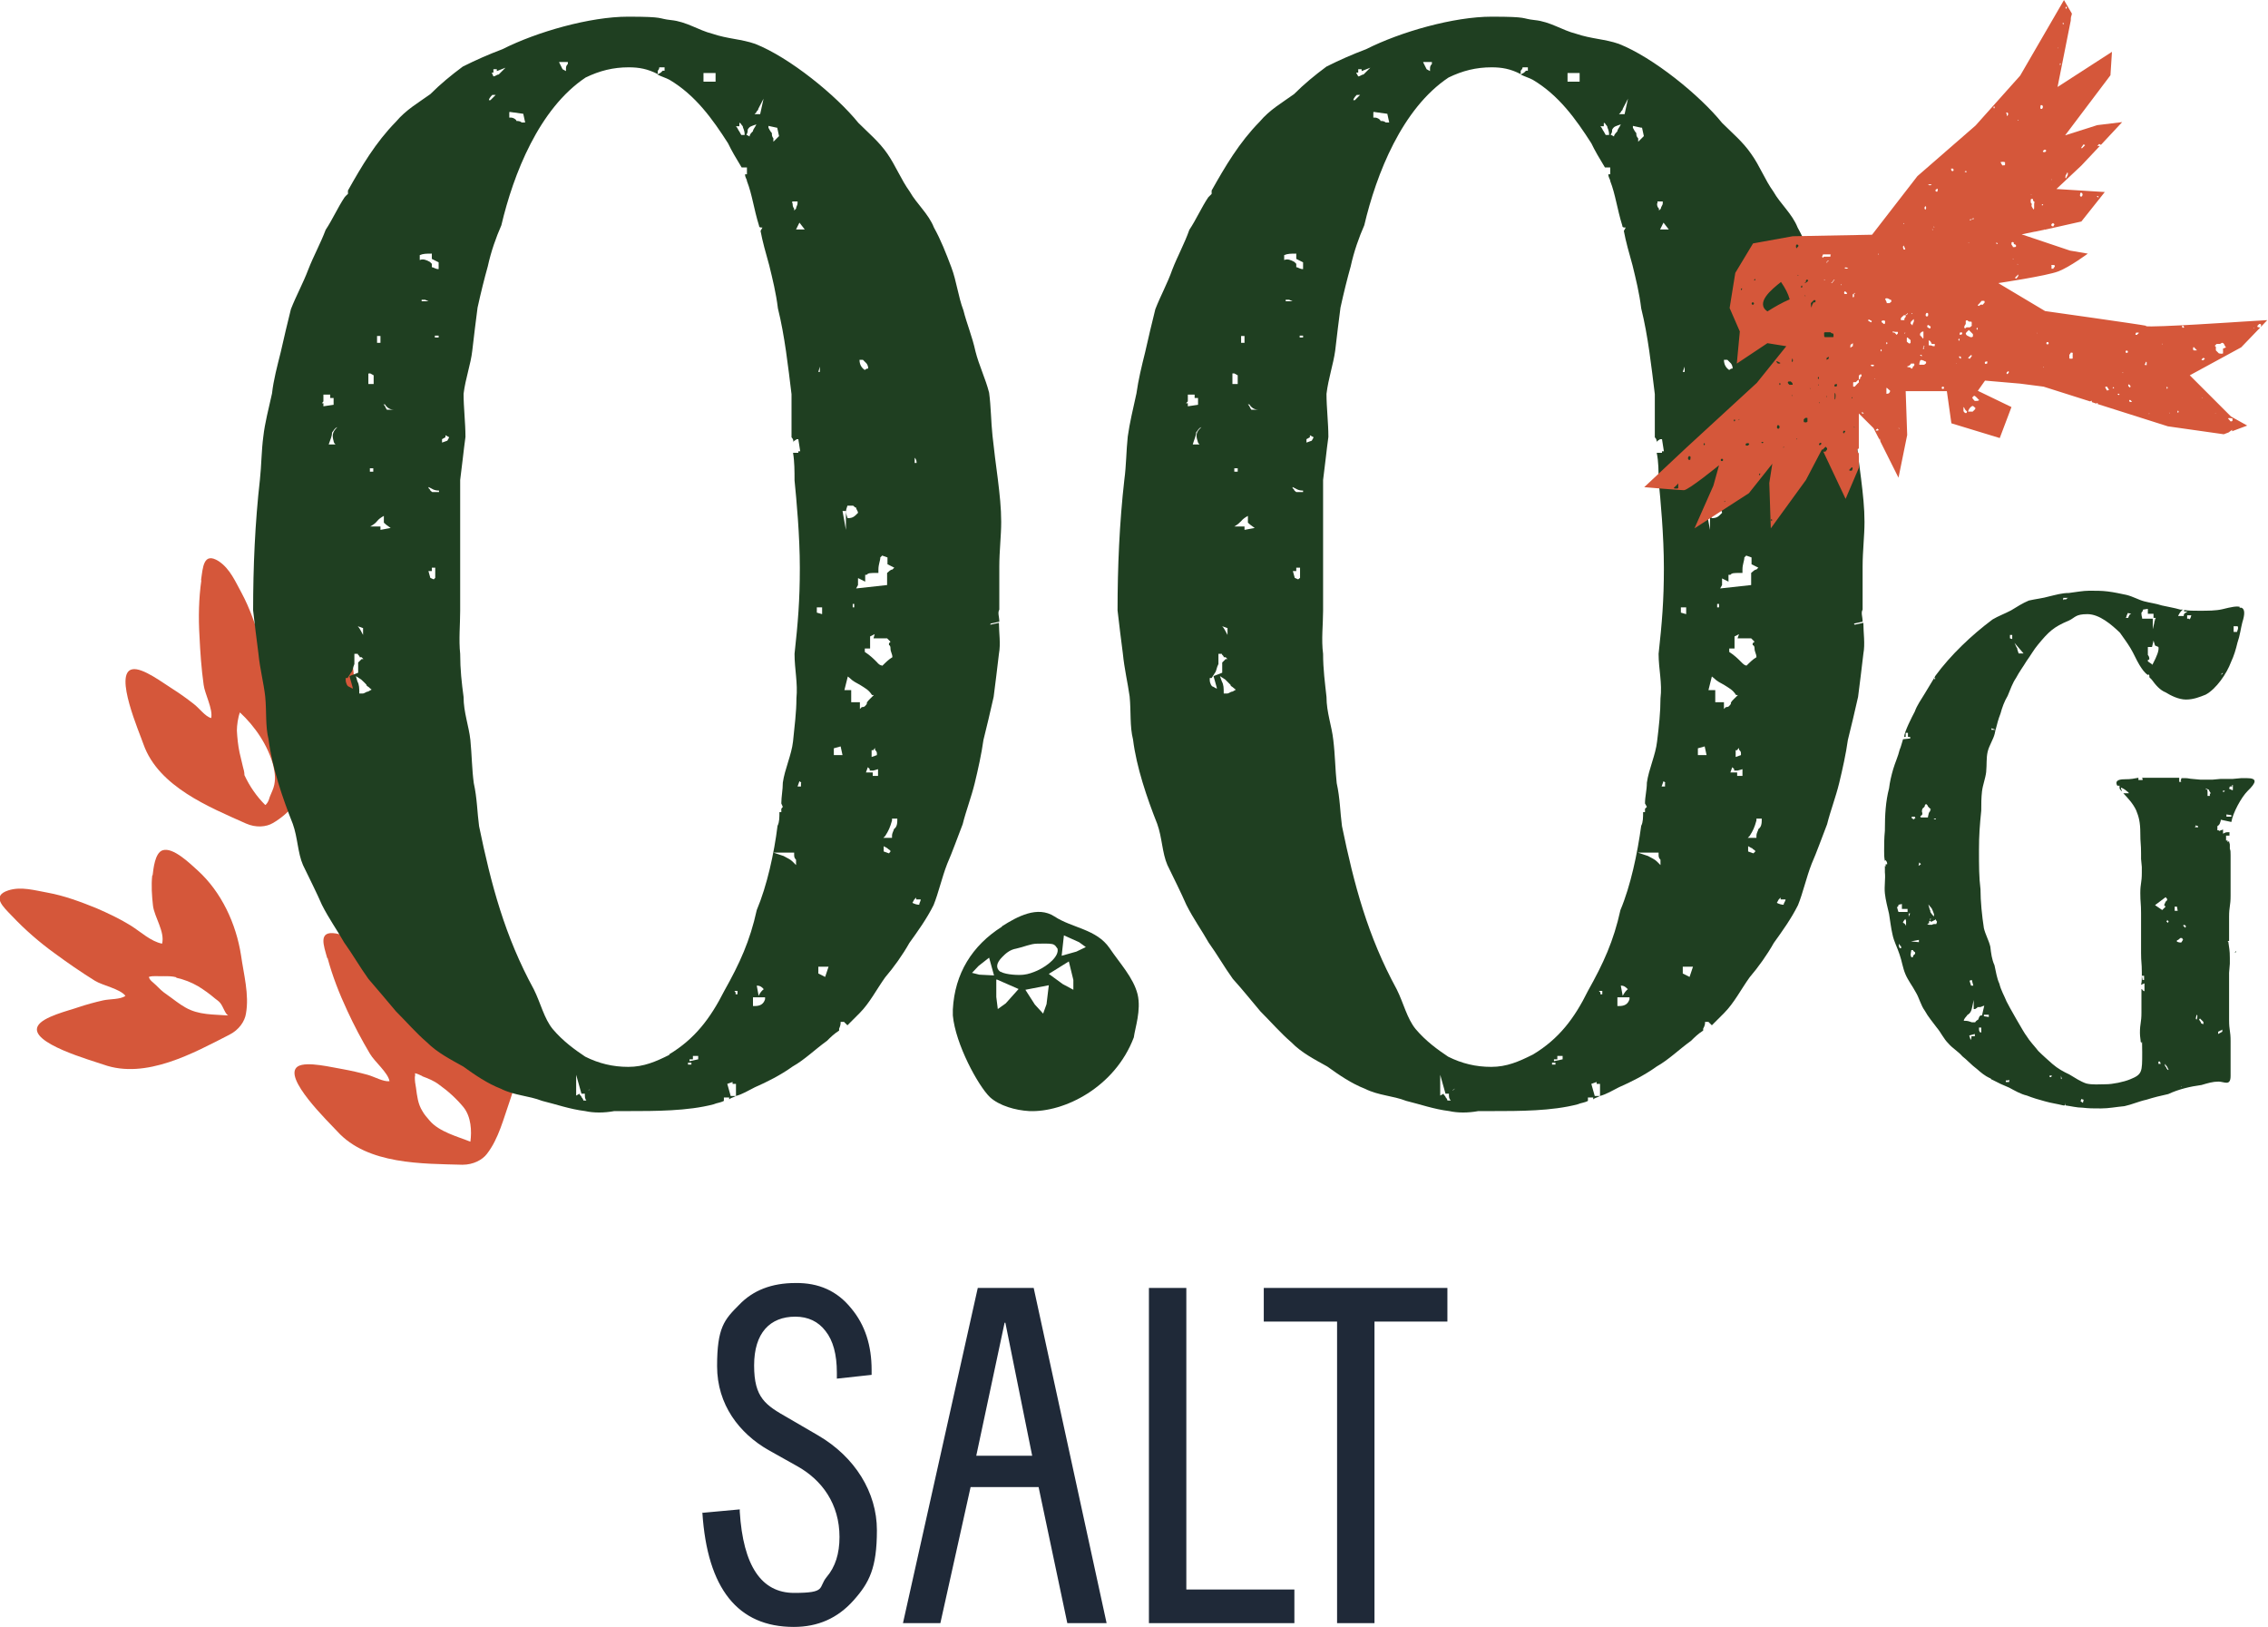 <svg viewBox="0 0 600.3 430.5" version="1.1" height="151.9mm" width="211.8mm" xmlns="http://www.w3.org/2000/svg" id="a">
  
  <defs>
    <style>
      .st0 {
        fill: none;
      }

      .st1 {
        fill: #1f2938;
      }

      .st2 {
        fill: #d5573a;
      }

      .st3 {
        fill: #1f3f21;
      }
    </style>
  </defs>
  <path d="M186,400.3l9.8-.9v.6c.9,14.3,5.7,21.5,14.4,21.5s6.3-1.4,8.6-4.2c2.3-2.7,3.4-6.2,3.4-10.6,0-8.7-4.6-15.1-11.3-18.8l-7.5-4.2c-7.7-4.4-13.6-12-13.6-22.2s1.9-12.3,5.8-16.2c3.7-3.9,8.7-5.8,14.9-5.8,6.2-.1,11.1,2.1,14.8,6.7,3.7,4.4,5.4,9.9,5.4,16.3v1.3c-.1,0-9.2,1-9.2,1v-1.6c0-4.8-1-8.5-3-11-1.9-2.5-4.6-3.8-8-3.8-6.7,0-10.9,4.3-10.9,12.9s3,10.5,9,13.9l7.9,4.6c9.8,5.7,15.6,15.1,15.6,25.1s-2,13.9-6.2,18.6c-4.2,4.7-9.4,7-15.8,7-14.8,0-22.9-10.1-24.2-30.3h0s0,0,0,0Z" class="st1"></path>
  <path d="M239,429.5l19.8-88.7h14.8l19.3,88.7h-10.4l-7.6-36h-18l-8,36h-9.9ZM265.9,350l-7.5,35.2h14.8l-7.1-35.2h-.3Z" class="st1"></path>
  <path d="M304.1,429.5v-88.7h9.9v79.8h28.6v8.9h-38.5,0,0Z" class="st1"></path>
  <path d="M334.5,349.7v-8.9h48.6v8.9h-19.3v79.8h-9.9v-79.8h-19.5,0Z" class="st1"></path>
  <path d="M40.3,231.6c-.3,2.6-.1,5.5.2,8.1.4,3,3.2,6.9,2.4,10-3-.6-5.6-3.1-8.3-4.8-2.9-1.8-6.1-3.3-9.1-4.6-4.2-1.7-8.5-3.3-12.9-4.1-3.4-.6-7-1.7-10.4-.6-4.6,1.5-1.3,4.4,1,6.8,3.4,3.6,7.2,6.9,11.2,9.8,3.4,2.5,7,5,10.7,7.3,2.1,1.3,6.6,2.1,8.1,4-1.3,1-4.1.8-5.9,1.2-2.2.5-4.4,1.1-6.5,1.8-2.5.9-9.5,2.5-10.8,5-2.4,4.5,14.3,9.1,17.4,10.2,11.2,4,23.9-3.1,33.3-7.9,2.6-1.3,4.1-3.6,4.4-5.6.9-5-.6-10.4-1.3-15.4-1.3-8.4-5.2-16.8-11.5-22.5-1.8-1.6-6.5-6.3-9.3-5.3-2,.7-2.4,4.9-2.6,6.6h0s0,0,0,0ZM46.6,258.7c2.2.5,4,1.2,5.9,2.3,1.6,1,3,2,4.4,3.2.5.4,1,.7,1.4,1.2.8,1,1.3,2.9,2.1,3.3-4-.3-7.8-.1-11.3-2.1-1.8-1-3.3-2.3-4.9-3.4-1.2-.8-2-1.6-3-2.6-.7-.7-1.6-1.2-1.8-2.1,1.1-.4,2.7-.1,4-.2,1.2,0,2.2,0,3.3.3,0,0,0,0,0,0Z" class="st2"></path>
  <path d="M86.7,253.5c1.3,4.8,3.1,9.4,5.2,13.9,1.8,3.9,3.8,7.7,6,11.4,1.2,2.1,4.8,5,5.2,7.3-1.6.2-4-1.2-5.8-1.7-2.2-.6-4.4-1.1-6.6-1.5-2.6-.4-9.6-2.2-11.9-.7-4.2,2.8,8.3,14.8,10.5,17.2,8,8.8,22.6,8.5,33.1,8.8,2.9,0,5.3-1.3,6.5-2.9,3.1-4,4.4-9.4,6.1-14.2,2.8-8,3.4-17.3.4-25.3-.8-2.2-2.7-8.6-5.7-9.1-2.1-.3-4.4,3.2-5.4,4.6-1.5,2.2-2.7,4.8-3.6,7.3-1,2.9-.4,7.6-2.6,10-2.3-1.9-3.5-5.4-5.1-8.2-1.7-3-3.8-5.8-5.8-8.3-2.9-3.5-5.9-6.9-9.4-9.7-2.7-2.2-5.4-4.8-8.9-5.4-4.8-.8-3.2,3.2-2.3,6.5h0ZM111.8,284.8c1.6.6,3.1,1.2,4.4,2.2,2.4,1.7,4.7,3.8,6.5,6,2,2.5,2.2,6.3,1.8,9.1-3.2-1.3-8.3-2.6-10.8-5.6-.7-.8-1.4-1.6-1.9-2.5-1.2-1.9-1.4-4-1.7-6.2-.2-1-.3-1.8-.3-2.7,0-.4.2-.7,0-1.1.5,0,1.4.5,1.9.7,0,0,0,0,0,0Z" class="st2"></path>
  <path d="M53.3,153.5c-.7,4.9-.8,9.9-.5,14.8.2,4.3.5,8.6,1.1,12.9.3,2.4,2.5,6.4,2,8.8-1.6-.4-3.2-2.7-4.7-3.8-1.8-1.4-3.6-2.7-5.5-3.9-2.3-1.4-8-5.8-10.7-5.2-5,1,2,16.9,3,19.9,4,11.2,17.5,16.6,27.1,20.9,2.7,1.2,5.4.9,7.1-.1,4.4-2.5,7.7-7,11.1-10.7,5.7-6.3,9.8-14.6,10.2-23.2.1-2.4.8-9-1.8-10.6-1.8-1.1-5.3,1.2-6.7,2.2-2.2,1.5-4.4,3.4-6.2,5.3-2.1,2.2-3.3,6.8-6.2,8.2-1.4-2.7-1.1-6.3-1.5-9.5-.4-3.4-1.2-6.8-2.2-9.9-1.3-4.3-2.8-8.7-4.9-12.6-1.7-3.1-3.1-6.5-6.1-8.5-4.1-2.6-4.2,1.7-4.7,5.1h0s0,0,0,0ZM72.4,202.9c.5,2.2.6,4.2-.3,6.3-.3.8-.7,1.5-.9,2.3-.2.7-.8,1.5-1,1.5-2.3-2.3-4.1-4.9-5.5-7.9,0-.8-.2-1.5-.4-2.2-.3-1.3-.6-2.5-.9-3.8-.4-1.9-.6-3.9-.7-5.8,0-1.4.3-3.5.8-4.8,4,3.7,7.5,8.8,8.9,14.3h0s0,0,0,0Z" class="st2"></path>
  <path d="M262.1,165.3l2.3-.5c0,2.7.5,5.5,0,8.2-.5,4.1-.9,7.7-1.4,11.4-.9,4.1-1.8,7.7-2.7,11.4-.5,3.6-1.4,7.7-2.3,11.4s-2.3,7.3-3.2,10.9c-1.4,3.6-2.7,7.3-4.1,10.5-1.4,3.6-2.3,7.7-3.6,10.9-1.8,3.6-4.1,6.8-6.4,10-1.8,3.2-4.1,6.4-6.4,9.1-2.3,3.2-4.1,6.8-6.8,9.5l-3.2,3.2-.9-.9h-.9c0,.5,0,.9-.4,1.8v.5c-1.4.9-2.3,1.8-3.2,2.7-3.2,2.3-5.9,5-9.1,6.8-3.2,2.3-6.8,4.1-10,5.5-1.8.9-3.2,1.8-5,2.3v-3.2h-.9v-.5l-1.4.5.9,3.2h1.4c-.9.5-1.4.5-1.8.9v-.5h-1.4v.9c-.9.5-1.8.5-2.7.9-6.8,1.8-15.5,1.8-22.7,1.8h-3.6c-2.7.5-5.5.5-7.7,0-4.1-.5-7.7-1.8-11.4-2.7-3.6-1.4-7.3-1.4-10.9-3.2-3.6-1.4-6.8-3.6-10-5.9-3.2-1.8-6.8-3.6-9.6-6.4-2.7-2.3-5.5-5.5-8.2-8.2-2.3-2.7-4.6-5.5-7.3-8.6-2.3-3.2-4.1-6.4-6.4-9.6-1.8-3.2-4.1-6.4-5.9-10-1.4-3.2-3.2-6.8-5-10.5-1.4-3.2-1.4-7.3-2.7-10.9-2.7-6.8-5.5-15-6.4-22.3-.9-3.6-.5-7.3-.9-11.4-.4-3.6-1.4-7.3-1.8-11.4-.5-3.6-.9-7.3-1.4-11.4,0-11.4.5-23.2,1.8-34.6.4-3.6.4-7.7.9-11.4.4-3.6,1.4-7.3,2.3-11.4.4-3.6,1.4-7.3,2.3-10.9.9-4.1,1.8-7.7,2.7-11.4,1.4-3.6,3.2-6.8,4.6-10.5,1.4-3.6,3.2-6.8,4.6-10.5,1.8-2.7,3.2-5.9,5-8.6,0,0,.4-.5.9-.9v-.9c3.6-6.4,7.3-12.7,12.7-18.2,2.7-3.2,5.9-5,9.1-7.3,2.7-2.7,5.5-5,8.6-7.3,3.6-1.8,6.8-3.2,10.5-4.6,9.1-4.6,23.2-8.6,33.2-8.6s7.7.5,11.4.9c4.1.4,7.3,2.7,10.9,3.6,4.1,1.4,7.7,1.4,11.4,2.7,9.1,3.6,21.4,13.6,27.3,20.9,2.7,2.7,5.5,5,7.7,8.2s3.6,6.8,5.9,10c1.8,3.2,5,5.9,6.4,9.5,1.8,3.2,3.2,6.8,4.6,10.5s1.8,7.7,3.2,11.4c.9,3.6,2.3,6.8,3.2,10.9.9,3.6,2.7,7.3,3.6,10.9.5,3.6.5,7.7.9,11.4s.9,7.7,1.4,11.4c.5,4.1.9,7.7.9,11.4s-.5,7.7-.5,11.8v11.4c-.5.9,0,1.8,0,3.2l-2.3.5h0ZM85.6,107.5l2.7-.4v-1.8h-.9v-.9h-1.8v1.8l-.4.5h.4v.9h0ZM89.3,113c-.9.4-.9.9-1.4,1.4,0,.9-.4,1.8-.9,3.2h1.8c-.3-.3-.5-.6-.5-.9-.4-1.4-.4-2.3.9-3.6h0ZM93.4,182.1l-.9-3.2,2.3-.9v-2.7l.9-.9h.5l-.5-.5h-.5c0-.5-.5-.5-.5-.9h-.9v2.7c-.4.9-.4,1.8-.9,2.3l-.9,1.4h-.5v.5c0,.9.5,1.8.9,1.8l.9.5h0ZM98.4,182.5l-.5-.4c-.4-.5-.9-.5-.9-.9-.4-.5-.9-.9-1.4-1.4l-1.4-.9.4,1.4c.5.9.5,1.8.5,3.2h.9c.5,0,.9-.5,1.4-.5l.9-.5h0ZM96.1,168v-1.8l-1.4-.5c.5.5.9,1.4,1.4,2.3h0ZM97.5,98.9v2.7h1.4v-2.3l-.9-.5s-.4,0-.4,0ZM97.9,123.9v.9h.9v-.9h-.9ZM100.7,140.2l2.7-.5c-.9-.6-1.5-1.1-1.8-1.4v-1.8c-.9.5-1.4.9-1.8,1.4s-.9.9-1.8,1.4h2.7v.9h0ZM100.7,90.7v-1.8h-.9v1.8h.9ZM102,107h-.5c.5.4.5.9.9,1.4h1.8c-.9,0-1.8-.5-2.3-1.4ZM111.1,68.8c.9-.4,1.8,0,2.7.5l.5.5v.9c.5,0,.9.5,1.8.5v-1.8l-1.8-.9v-1.4c-1.4,0-2.3,0-3.2.4v1.4s0,0,0,0ZM112.5,79.3h-.9v.4h1.8s-.9-.4-.9-.4ZM113.4,128.9c0,.5.5.5.5.9l.5.4h1.8v-.4c-1.4,0-1.8-.5-2.7-.9,0,0,0,0,0,0ZM115.2,150.2h-.9v.9h-.9l.5,1.8.9.4.4-.4v-2.7h0ZM115.2,89.3h.9v-.5h-1.4.4v.5ZM117.9,115.2v.5l-.9.5v.9l1.4-.5.5-.9s-.9-.5-.9-.5ZM177.1,279c6.8-4.1,10.9-9.5,14.6-16.8,4.1-7.3,6.8-13.2,8.6-21.4,2.7-6.4,4.6-15,5.5-22.3.5-.9.5-2.3.5-3.6h.5v-.9l.4-.5-.4-.9c0-1.8.4-3.6.4-5.5.5-3.6,2.3-7.3,2.7-10.9.4-4.1.9-7.7.9-11.4.4-4.1-.5-7.7-.5-11.8.9-8.2,1.4-14.1,1.4-22.7s-.9-18.2-1.4-23.2c0-2.3,0-5-.4-7.3h1.4v-.4h.5l-.5-3.2h-.4c-.5.4-.9.4-.9.9,0-.5,0-.9-.5-1.4v-11.4c-.9-7.3-1.8-15.5-3.6-22.7-.5-4.1-1.4-7.7-2.3-11.4-.9-3.2-1.8-6.4-2.3-9.1l.5-.9c-.5,0-.9,0-.9-.5-1.4-4.5-1.8-8.2-3.2-11.8,0-.5-.5-.9-.5-1.8h.5v-1.8h-1.4c-1.4-2.3-2.7-4.5-3.6-6.4-4.1-6.4-8.6-12.7-15.5-16.8-.9-.5-2.3-.9-3.2-1.4l.9-.5.5-.5h.5v-.9h-1.4c0,.3-.1.6-.4.9v.9c-2.7-1.4-5-1.8-7.7-1.8-4.1,0-7.7.9-11.4,2.7-12.3,8.2-19.1,25.5-22.3,39.1-1.4,3.2-2.7,6.8-3.6,10.9-.9,3.2-1.8,6.8-2.7,10.9-.5,3.6-.9,7.3-1.4,11.4-.4,3.6-1.8,7.3-2.3,11.4,0,3.6.5,7.7.5,11.4-.5,3.6-.9,7.7-1.4,11.4v34.6c0,3.6-.4,7.7,0,11.4,0,4.1.4,7.7.9,11.4,0,4.1,1.4,7.7,1.8,11.4.4,4.1.4,7.7.9,11.4.9,4.1.9,7.7,1.4,11.4,3.2,15.5,6.8,29.1,14.5,43.2,1.8,3.6,2.7,7.7,5,10.5,2.7,3.2,5.9,5.5,8.6,7.3,3.6,1.8,7.3,2.7,11.4,2.7s7.3-1.4,10.9-3.2h0s0,0,0,0ZM129.3,26.5h.5l1.4-1.4h-.9c-.6.6-.9,1.1-.9,1.4ZM130.2,19.3l.4.9c.5,0,.9-.5,1.4-.5l1.8-1.8-2.3.9v-.5h-.9v.9h-.4ZM134.8,29.7v1.4h.5c.5,0,1.4.5,1.4.9.5,0,.9,0,1.4.4h.9l-.5-2.3-3.6-.5h0ZM148,16.5l.9,1.8.9.5v-.5c0-.5,0-.9.5-1.4v-.5h-2.3s0,0,0,0ZM155.2,291.2c-.4-.5-.4-.9-.4-1.8h-1.4.5l-1.4-5v5.5l.9-.5c0,.5.5.5.5.9,0,0,.5.5.5.9h.9,0ZM157.1,287.6l-1.4.9c.4,0,.4-.5,1.4-.9ZM182.1,281.2v.5h.9v-.5h-.9ZM183.4,279.4v.9h-.9v.5l2.3-.5v-.9h-1.4,0ZM186.2,19.3v2.3h3.2v-2.3h-3.2ZM194.3,262.1l.4.5v.5h.5v-.9h-.9s0,0,0,0ZM195.7,33.4h-.9c.5.5.5.9.9,1.4l.5.9h.9c0-1.4-.5-1.8-.5-2.3-.5-.5-.5-.9-.9-.9v.9ZM197.5,35.6l.9.5c0-.5.4-.9.9-1.4,0-.5.5-.9.9-1.8-1.4.5-1.8.5-2.3,1.4,0,.5,0,.9-.4,1.4h0ZM202.5,263.9h-3.2v2.3h.5c1.4,0,2.3-.5,2.7-1.8v-.5h0s0,0,0,0ZM199.8,30.2h1.4l.9-4.1-1.4,2.7c0,.5-.5.5-.5.9l-.5.5h0s0,0,0,0ZM202.1,261.7c-.4-.5-.9-.9-1.8-.9l.5,2.7c.4-.9.9-1.4,1.4-1.8h0ZM205.7,33.8l-2.3-.5v.5c.3.6.6,1.1.9,1.4,0,.5,0,.9.4,1.4v.9l.5-.5.5-.5.5-.5-.5-2.3h0ZM210.7,228.9v-1.4c-.5-.5-.5-.9-.5-1.4v-.5h-5.5l2.7.9c.9.5,1.8.9,2.3,1.4l.9.9h0s0,0,0,0ZM209.8,53.8c0,.5,0,.9.4,1.4v.5l.5-.5c0-.5.4-.9.4-1.4v-.5h-1.4v.5h0ZM213,60.7l-1.4-1.8-.9,1.8h2.3ZM212.1,207.1l-.5-.4-.5,1.4h.9v-.9h0ZM216.2,160.7v1.4l1.4.4v-1.8h-1.4ZM216.6,98.4h.4v-1.4l-.4,1.4ZM218.4,258.5l.9-2.7h-2.7v1.8l1.8.9h0ZM223,199.8l-.5-2.3-1.8.5v1.8h2.3s0,0,0,0ZM223,135.2l.9,5v-5h-.9ZM229.4,186.2c0-.5.5-.9,1.4-1.8l.5-.5h-.5c-.9-1.4-1.8-1.8-3.2-2.7-.9-.5-1.8-.9-2.7-1.8l-.5-.4-.9,3.6h1.8v3.2h2.3v1.8l.5-.5c.9,0,.9-.4,1.4-.9h0s0,0,0,0ZM224.4,137.1c1.4,0,1.8-.5,2.7-1.4,0-.5-.5-.9-.5-1.4-.5,0-.5-.5-.9-.5h-1.4c-.5,1.4-.5,1.8,0,3.2h0ZM225.7,160.7h.4v-.9h-.4v.9ZM227.1,153v1.8l-.5.9,8.2-.9v-3.2c.5-.4.9-.9,1.4-.9l.5-.5-1.8-.9v-1.8l-1.4-.5-.5.5c0,.9-.5,1.8-.5,3.2v.9h-.4c-1.8,0-2.3,0-2.7.5h-.4v1.8l-1.8-.9h0ZM227.5,95.2c0,1.2.5,2.1,1.4,2.7.3-.3.6-.4.9-.4,0-.9-.5-1.4-.5-1.4l-.9-.9h-.9,0s0,0,0,0ZM233.5,176.2c.9-.9,1.8-1.8,2.7-2.3,0-.9-.5-1.4-.5-2.3s-.4-.9-.4-.9v-.5l.4-.4-.9-.9h-3.6l.4-1.4h.5l-1.8.9v3.2h-1.4v.9c1.4.9,2.3,1.8,3.2,2.7.4.5.9.9,1.4.9h0s0,0,0,0ZM232.5,203.5l-1.4.4h-.9v-.4l-.5-.5-.5,1.4h1.8v.9h1.4v-1.8h0s0,0,0,0ZM231.2,198.5h-.5v1.8l1.4-.5v-.5c0-.3-.2-.6-.5-.9v-.5l-.4.5h0s0,0,0,0ZM237.5,216.6h-1.4v.5c-.5,1.8-.9,2.7-1.8,4.1l-.5.5h2.3v-.5c0-.9.5-1.4.5-1.8.5-.4.9-.9.9-2.3v-.5h0ZM234.8,224.4l-.9-.5v1.4l1.4.5.4-.5c0-.4-.4-.4-.9-.9h0s0,0,0,0ZM243.9,238h-1.4v-.5l-.5.5-.5.9c.6.3,1.2.5,1.8.5,0-.5.4-.9.4-1.4h0s0,0,0,0ZM242.6,122.5c0-.4,0-.9-.5-1.4v1.4h.5Z" class="st3"></path>
  <path d="M306.7,266.7c0,3.6.9,7.7-.5,10.9-1.4,3.2-4.1,5.9-6.8,8.2-2.3,2.7-5,5.5-8.2,6.8-3.2,1.4-7.3.9-10.9.9s-7.3,0-10.5-1.4c-9.1-3.6-16.4-15.9-16.4-25.5s2.3-14.1,7.3-19.1c0,.3-.2.6-.5.9,3.2-3.2,5.5-4.6,10-5.9,3.2-1.4,6.4-3.2,10-3.2,6.8,0,15,3.6,20,7.7,3.6,4.1,6.4,14.1,6.4,19.6h0s0,0,0,0ZM265.3,279v.9h.5l.5-.9h-.9,0ZM276.7,274.9v-2.3h-3.2l-.5.5v.5l-.5.5,4.1.9h0s0,0,0,0ZM282.6,264.9h.9v.5l1.4-.5v-1.4h.5c.9-.5,1.4-.9,1.4-2.3l.5-.5h-2.3v1.8l-2.3.5v1.8h0ZM285.8,274.4l-.9-4.1h2.3l-.5-1.4h-1.8v1.4l-.5.9c-.5.5-.9.9-.9,2.7l.9.5v1.4h.9v.5l.5-.5-.5-1.4h.5ZM288.5,288.5v.9h.9v-.9h-.9ZM295.3,246.7l-.5-.4v-.5h-.5l-.5-.5-.9-.9.9,2.7,1.4-.5h0ZM297.1,247.6l.5.4v.9h.9v-1.8l-1.4.5h0ZM300.8,268h-1.4l.5.5.9-.5Z" class="st0"></path>
  <path d="M490.9,165.3l2.3-.5c0,2.7.5,5.5,0,8.2-.5,4.1-.9,7.7-1.4,11.4-.9,4.1-1.8,7.7-2.7,11.4-.5,3.6-1.4,7.7-2.3,11.4s-2.3,7.3-3.2,10.9c-1.4,3.6-2.7,7.3-4.1,10.5-1.4,3.6-2.3,7.7-3.6,10.9-1.8,3.6-4.1,6.8-6.4,10-1.8,3.2-4.1,6.4-6.4,9.1-2.3,3.2-4.1,6.8-6.8,9.5l-3.2,3.2-.9-.9h-.9c0,.5,0,.9-.5,1.8v.5c-1.4.9-2.3,1.8-3.2,2.7-3.2,2.3-5.9,5-9.1,6.8-3.2,2.3-6.8,4.1-10,5.5-1.8.9-3.2,1.8-5,2.3v-3.2h-.9v-.5l-1.4.5.9,3.2h1.4c-.9.5-1.4.5-1.8.9v-.5h-1.4v.9c-.9.5-1.8.5-2.7.9-6.8,1.8-15.5,1.8-22.7,1.8h-3.6c-2.7.5-5.5.5-7.7,0-4.1-.5-7.7-1.8-11.4-2.7-3.6-1.4-7.3-1.4-10.9-3.2-3.6-1.4-6.8-3.6-10-5.9-3.2-1.8-6.8-3.6-9.5-6.4-2.7-2.3-5.5-5.5-8.2-8.2-2.3-2.7-4.5-5.5-7.3-8.6-2.3-3.2-4.1-6.4-6.4-9.6-1.8-3.2-4.1-6.4-5.9-10-1.4-3.2-3.2-6.8-5-10.5-1.4-3.2-1.4-7.3-2.7-10.9-2.7-6.8-5.5-15-6.4-22.3-.9-3.6-.5-7.3-.9-11.4-.5-3.6-1.4-7.3-1.8-11.4-.5-3.6-.9-7.3-1.4-11.4,0-11.4.5-23.2,1.8-34.6.5-3.6.5-7.7.9-11.4.5-3.6,1.4-7.3,2.3-11.4.5-3.6,1.4-7.3,2.3-10.9.9-4.1,1.8-7.7,2.7-11.4,1.4-3.6,3.2-6.8,4.5-10.5,1.4-3.6,3.2-6.8,4.5-10.5,1.8-2.7,3.2-5.9,5-8.6,0,0,.5-.5.9-.9v-.9c3.6-6.4,7.3-12.7,12.7-18.2,2.7-3.2,5.9-5,9.1-7.3,2.7-2.7,5.5-5,8.6-7.3,3.6-1.8,6.8-3.2,10.5-4.6,9.1-4.6,23.2-8.6,33.2-8.6s7.7.5,11.4.9c4.1.4,7.3,2.7,10.9,3.6,4.1,1.4,7.7,1.4,11.4,2.7,9.1,3.6,21.4,13.6,27.3,20.9,2.7,2.7,5.5,5,7.7,8.2,2.3,3.2,3.6,6.8,5.9,10,1.8,3.2,5,5.9,6.4,9.5,1.8,3.2,3.2,6.8,4.5,10.5s1.8,7.7,3.2,11.4c.9,3.6,2.3,6.8,3.2,10.9.9,3.6,2.7,7.3,3.6,10.9.5,3.6.5,7.7.9,11.4s.9,7.7,1.4,11.4c.5,4.1.9,7.7.9,11.4s-.5,7.7-.5,11.8v11.4c-.5.9,0,1.8,0,3.2l-2.3.5h0ZM314.4,107.5l2.7-.4v-1.8h-.9v-.9h-1.8v1.8l-.5.5h.5v.9h0ZM318,113c-.9.4-.9.9-1.4,1.4,0,.9-.5,1.8-.9,3.2h1.8c-.3-.3-.5-.6-.5-.9-.5-1.4-.5-2.3.9-3.6h0s0,0,0,0ZM322.1,182.1l-.9-3.2,2.3-.9v-2.7l.9-.9h.5l-.5-.5h-.5c0-.5-.5-.5-.5-.9h-.9v2.7c-.5.9-.5,1.8-.9,2.3l-.9,1.4h-.5v.5c0,.9.5,1.8.9,1.8l.9.5h0ZM327.1,182.5l-.5-.4c-.5-.5-.9-.5-.9-.9-.5-.5-.9-.9-1.4-1.4l-1.4-.9.5,1.4c.5.9.5,1.8.5,3.2h.9c.5,0,.9-.5,1.4-.5l.9-.5h0ZM324.9,168v-1.8l-1.4-.5c.5.5.9,1.4,1.4,2.3h0ZM326.2,98.9v2.7h1.4v-2.3l-.9-.5s-.5,0-.5,0ZM326.7,123.9v.9h.9v-.9h-.9ZM329.4,140.2l2.7-.5c-.9-.6-1.5-1.1-1.8-1.4v-1.8c-.9.5-1.4.9-1.8,1.4-.5.5-.9.9-1.8,1.4h2.7v.9h0ZM329.4,90.7v-1.8h-.9v1.8h.9ZM330.8,107h-.5c.5.4.5.9.9,1.4h1.8c-.9,0-1.8-.5-2.3-1.4h0ZM339.9,68.8c.9-.4,1.8,0,2.7.5l.5.5v.9c.5,0,.9.5,1.8.5v-1.8l-1.8-.9v-1.4c-1.4,0-2.3,0-3.2.4v1.4s0,0,0,0ZM341.2,79.3h-.9v.4h1.8l-.9-.4ZM342.1,128.9c0,.5.5.5.5.9l.5.4h1.8v-.4c-1.4,0-1.8-.5-2.7-.9h0,0ZM344,150.2h-.9v.9h-.9l.5,1.8.9.4.5-.4v-2.7h0,0ZM344,89.3h.9v-.5h-1.4.5v.5h0ZM346.7,115.2v.5l-.9.5v.9l1.4-.5.5-.9-.9-.5ZM405.8,279c6.8-4.1,10.9-9.5,14.5-16.8,4.1-7.3,6.8-13.2,8.6-21.4,2.7-6.4,4.5-15,5.5-22.3.5-.9.5-2.3.5-3.6h.5v-.9l.5-.5-.5-.9c0-1.8.5-3.6.5-5.5.5-3.6,2.3-7.3,2.7-10.9.5-4.1.9-7.7.9-11.4.5-4.1-.5-7.7-.5-11.8.9-8.2,1.4-14.1,1.4-22.7s-.9-18.2-1.4-23.2c0-2.3,0-5-.5-7.3h1.4v-.4h.5l-.5-3.2h-.5c-.5.4-.9.4-.9.9,0-.5,0-.9-.5-1.4v-11.4c-.9-7.3-1.8-15.5-3.6-22.7-.5-4.1-1.4-7.7-2.3-11.4-.9-3.2-1.8-6.4-2.3-9.1l.5-.9c-.5,0-.9,0-.9-.5-1.4-4.5-1.8-8.2-3.2-11.8,0-.5-.5-.9-.5-1.8h.5v-1.8h-1.4c-1.4-2.3-2.7-4.5-3.6-6.4-4.1-6.4-8.6-12.7-15.5-16.8-.9-.5-2.3-.9-3.2-1.4l.9-.5.5-.5h.5v-.9h-1.4c0,.3-.2.6-.5.9v.9c-2.7-1.4-5-1.8-7.7-1.8-4.1,0-7.7.9-11.4,2.7-12.3,8.2-19.1,25.5-22.3,39.1-1.4,3.2-2.7,6.8-3.6,10.9-.9,3.2-1.8,6.8-2.7,10.9-.5,3.6-.9,7.3-1.4,11.4-.5,3.6-1.8,7.3-2.3,11.4,0,3.6.5,7.7.5,11.4-.5,3.6-.9,7.7-1.4,11.4v34.6c0,3.6-.5,7.7,0,11.4,0,4.1.5,7.7.9,11.4,0,4.1,1.4,7.7,1.8,11.4.5,4.1.5,7.7.9,11.4.9,4.1.9,7.7,1.4,11.4,3.2,15.5,6.8,29.1,14.5,43.2,1.8,3.6,2.7,7.7,5,10.5,2.7,3.2,5.9,5.5,8.6,7.3,3.6,1.8,7.3,2.7,11.4,2.7s7.3-1.4,10.9-3.2h0ZM358.1,26.5h.5c.5-.5.9-.9,1.4-1.4h-.9c-.6.6-.9,1.1-.9,1.4h0ZM359,19.3l.5.9c.5,0,.9-.5,1.4-.5l1.8-1.8-2.3.9v-.5h-.9v.9h-.5,0ZM363.5,29.7v1.4h.5c.5,0,1.4.5,1.4.9.5,0,.9,0,1.4.4h.9l-.5-2.3-3.6-.5h0s0,0,0,0ZM376.7,16.5l.9,1.8.9.5v-.5c0-.5,0-.9.5-1.4v-.5h-2.3s0,0,0,0ZM384,291.2c-.5-.5-.5-.9-.5-1.8h-1.4.5l-1.4-5v5.5l.9-.5c0,.5.5.5.5.9,0,0,.5.5.5.9h.9ZM385.8,287.6l-1.4.9c.5,0,.5-.5,1.4-.9ZM410.8,281.2v.5h.9v-.5h-.9ZM412.2,279.4v.9h-.9v.5l2.3-.5v-.9h-1.4,0ZM414.9,19.3v2.3h3.2v-2.3h-3.2ZM423.1,262.1l.5.5v.5h.5v-.9h-.9s0,0,0,0ZM424.5,33.4h-.9c.5.5.5.9.9,1.4l.5.9h.9c0-1.4-.5-1.8-.5-2.3-.5-.5-.5-.9-.9-.9v.9ZM426.3,35.6l.9.5c0-.5.5-.9.9-1.4,0-.5.5-.9.9-1.8-1.4.5-1.8.5-2.3,1.4,0,.5,0,.9-.5,1.4h0ZM431.3,263.9h-3.2v2.3h.5c1.4,0,2.3-.5,2.7-1.8v-.5h0ZM428.6,30.2h1.4l.9-4.1-1.4,2.7c0,.5-.5.5-.5.9l-.5.5h0s0,0,0,0ZM430.8,261.7c-.5-.5-.9-.9-1.8-.9l.5,2.7c.5-.9.9-1.4,1.4-1.8h0ZM434.5,33.8l-2.3-.5v.5c.3.6.6,1.1.9,1.4,0,.5,0,.9.5,1.4v.9l.5-.5.5-.5.5-.5-.5-2.3h0ZM439.5,228.9v-1.4c-.5-.5-.5-.9-.5-1.4v-.5h-5.5l2.7.9c.9.5,1.8.9,2.3,1.4l.9.9h0ZM438.6,53.8c0,.5,0,.9.5,1.4v.5l.5-.5c0-.5.5-.9.5-1.4v-.5h-1.4v.5h0ZM441.7,60.7l-1.4-1.8-.9,1.8h2.3ZM440.8,207.1l-.5-.4-.5,1.4h.9v-.9h0,0ZM444.9,160.7v1.4l1.4.4v-1.8h-1.4ZM445.4,98.4h.5v-1.4l-.5,1.4ZM447.2,258.5l.9-2.7h-2.7v1.8l1.8.9ZM451.7,199.8l-.5-2.3-1.8.5v1.8h2.3s0,0,0,0ZM451.7,135.2l.9,5v-5h-.9ZM458.1,186.2c0-.5.5-.9,1.4-1.8l.5-.5h-.5c-.9-1.4-1.8-1.8-3.2-2.7-.9-.5-1.8-.9-2.7-1.8l-.5-.4-.9,3.6h1.8v3.2h2.3v1.8l.5-.5c.9,0,.9-.4,1.4-.9h0s0,0,0,0ZM453.1,137.1c1.4,0,1.8-.5,2.7-1.4,0-.5-.5-.9-.5-1.4-.5,0-.5-.5-.9-.5h-1.4c-.5,1.4-.5,1.8,0,3.2h0,0ZM454.5,160.7h.5v-.9h-.5v.9ZM455.8,153v1.8l-.5.9,8.2-.9v-3.2c.5-.4.9-.9,1.4-.9l.5-.5-1.8-.9v-1.8l-1.4-.5-.5.5c0,.9-.5,1.8-.5,3.2v.9h-.5c-1.8,0-2.3,0-2.7.5h-.5v1.8l-1.8-.9h0ZM456.3,95.2c0,1.2.5,2.1,1.4,2.7.3-.3.6-.4.9-.4,0-.9-.5-1.4-.5-1.4-.3-.3-.6-.6-.9-.9h-.9,0ZM462.2,176.2c.9-.9,1.8-1.8,2.7-2.3,0-.9-.5-1.4-.5-2.3s-.5-.9-.5-.9v-.5l.5-.4-.9-.9h-3.6l.5-1.4h.5l-1.8.9v3.2h-1.4v.9c1.4.9,2.3,1.8,3.2,2.7.5.5.9.9,1.4.9h0s0,0,0,0ZM461.3,203.5l-1.4.4h-.9v-.4l-.5-.5-.5,1.4h1.8v.9h1.4v-1.8h0s0,0,0,0ZM459.9,198.5h-.5v1.8l1.4-.5v-.5c0-.3-.1-.6-.5-.9v-.5l-.5.5h0ZM466.3,216.6h-1.4v.5c-.5,1.8-.9,2.7-1.8,4.1l-.5.5h2.3v-.5c0-.9.5-1.4.5-1.8.5-.4.9-.9.9-2.3v-.5h0ZM463.6,224.4l-.9-.5v1.4l1.4.5.5-.5c0-.4-.5-.4-.9-.9h0s0,0,0,0ZM472.7,238h-1.4v-.5l-.5.5-.5.9c.6.3,1.2.5,1.8.5,0-.5.5-.9.5-1.4h0s0,0,0,0ZM471.3,122.5c0-.4,0-.9-.5-1.4v1.4h.5Z" class="st3"></path>
  <path d="M498.9,219.3c0-3.6.2-7.3,1.1-10.7.2-1.7.6-3.4,1.1-5.1s1.3-3.4,1.7-5.1c.4-.9.6-1.9.9-2.8l1.9-.2v-.4h-.6v-1.1h-.6v1.1h-.4c0-1.3,2.1-5.4,2.8-6.7.6-1.7,1.7-3.2,2.6-4.7s1.7-2.8,2.6-4.3v.4h.2v-.4h-.2c0-.2.2-.2.2-.4,4.1-5.6,9.7-10.9,15.2-15,1.5-.9,3.2-1.5,4.9-2.4,1.5-.9,3-1.9,4.7-2.6,1.7-.4,3.7-.6,5.4-1.1,1.7-.4,3.4-.9,5.2-.9,1.7-.2,3.7-.6,5.4-.6s3.4,0,4.9.2c1.7.2,3.4.6,4.9.9,1.7.4,3.2,1.3,4.7,1.7,1.5.4,3.2.6,4.7,1.1,1.7.4,3.2.6,4.9,1.1h.9-.2c-.4.2-.9.9-1.1,1.3l-.2.4h1.5v-.2c0-.2.2-.6.4-.6l.6-.4h-.9v-.4c1.3.2,2.4.2,3.9.2,2.4,0,4.5,0,6.2-.4,2.4-.6,3.9-.9,4.7-.6l-.2.2h.6c.9.4.9,1.7.2,3.9-.4,1.5-.6,3.4-1.3,5.4-.4,1.7-.9,3.4-1.7,5.1-1.1,3-3.9,7.1-6.7,8.6-1.5.6-3.2,1.3-5.2,1.3s-4.1-1.1-5.4-1.9c-1.5-.6-2.6-1.9-3.7-3.4-.2-.2-.4-.4-.6-.6v-.4c0-.2-.2-.2-.2-.4l-.2.2c-.9-.6-1.5-1.5-2.2-2.6-.9-1.5-1.5-3-2.4-4.5s-1.9-2.8-2.8-4.1c-2.2-2.1-5.4-4.9-8.6-4.9s-3.2.9-4.9,1.7c-4.1,1.7-5.4,3-8.2,6.4-1.1,1.3-1.9,2.8-3,4.3-.9,1.5-1.9,2.8-2.8,4.5-.9,1.3-1.5,3-2.2,4.7-.9,1.5-1.5,3.2-1.9,4.7-.6,1.5-.9,2.8-1.3,4.3l-1.1-.4v.4h1.1c0,.2-.2.6-.2.9-.4,1.7-1.5,3.2-1.9,4.9s-.2,3.4-.4,5.4c-.2,1.7-.9,3.4-1.1,5.1s-.2,3.4-.2,5.1c-.4,3.9-.6,6.4-.6,10.5s0,7.1.4,10.3c0,3.2.4,7.1.9,10.3.4,1.7,1.3,3.2,1.7,4.9.2,1.7.4,3.4,1.1,4.9.4,1.7.6,3.4,1.3,4.9.4,1.7,1.3,3.2,1.9,4.7.4.9,4.9,8.8,5.2,9,.9,1.5,2.2,2.8,3.2,4.1,1.3,1.3,2.6,2.4,3.7,3.4,1.5,1.3,3,2.1,4.5,2.8,1.5.9,3,1.9,4.5,2.4,1.7.4,3.4.2,5.2.2s4.7-.6,6.4-1.3c3.2-1.3,3.2-1.9,3.2-7.1s-.2-1.7-.2-2.4v-.2l-.2-.2c0-.6-.2-1.3-.2-2.4,0-2.6.4-2.6.4-5.4v-6.2c.2,0,.2.2.4.4l.4.2v-2.1l-.9.4c.2-.9.2-1.3.2-2.4l.2,1.1h.4v-1.1h-.6v-.9c0-2.6-.2-2.6-.2-5.1v-10.5c0-2.8-.2-2.8-.2-5.4s.4-2.6.4-5.4v-1.5l-.2-2.1v-1.5c0-2.6-.2-2.6-.2-5.4s-.4-4.3-1.1-6c-.9-1.9-2.2-3.2-3.4-4.5h1.5c-.2-.2-.2-.4-.4-.4-.4-.4-1.1-.9-1.7-1.1v.4c.2.2.2.4.2.6-.2-.2-.6-.6-.6-.9v-.6h-.6c-.6-1.1,0-1.7,1.9-1.7s2.6-.2,3.7-.4v.6h1.1v-.4l-.2-.2h9.9v1.1h.4l.2-.2h-.2v-.2l.2-.6h1.1c.6,0,1.3.2,1.7.2l2.2.2h3.2l2.2-.2h3.2l2.2-.2h1.5c2.8,0,2.6,1.1.2,3.4-1.7,1.7-3.9,5.8-4.3,8.2l-2.8-.6v.2c-.2.6-.2,1.1-.9,1.5v1.1h.4v.2l1.1-.4v1.1l.4-.2c.4-.2.6-.2,1.3-.2v.9h-.9v1.3h.4v.4l.4-.2c0,.4.2.6.2.9v1.1c.2.4.2.9.2,1.7v10.7c0,2.8-.4,2.8-.4,5.6v6.4h-.4l.2.2c.2,1.7.4,2.1.4,4.3v1.5l-.2,2.4v12.5c0,2.8.4,2.8.4,5.6v9.2c0,2.8-1.7,1.5-3.2,1.5s-2.8.4-4.5.9c-3,.4-6,1.1-8.8,2.4-1.9.4-3.9.9-5.8,1.5-1.9.4-3.9,1.3-5.8,1.7-2.2.2-4.1.6-6.2.6s-3.2,0-4.9-.2c-1.5,0-3-.4-4.5-.6v-.9c0,.4,0,.6-.2.9h-.4c-1.5-.4-3.2-.6-4.9-1.1-1.5-.4-3.2-.9-4.7-1.5-1.7-.4-3.2-1.3-4.7-2.1-1.5-.6-3-1.3-4.5-2.1-.2,0-.2-.2-.4-.2v-.2h-.2c-1.3-.6-2.4-1.5-3.4-2.4-1.5-1.1-2.6-2.4-3.9-3.4-1.1-1.3-2.6-2.1-3.7-3.4-1.3-1.3-1.9-2.8-3-4.1-1.1-1.5-2.4-3-3.2-4.5-1.1-1.5-1.5-3.4-2.4-4.9-.9-1.7-2.1-3.2-2.8-4.9s-.9-3.4-1.5-5.1c-.6-1.9-1.5-3.4-1.9-5.4-.4-1.7-.6-3.6-.9-5.4-.4-1.7-.9-3.6-1.1-5.4-.2-1.9.2-3.9,0-5.6v-1.7l.2.2v-.6h.4v-.2c0-.4-.2-.6-.4-.9l-.2.2c-.2-.9-.2-1.7-.2-2.6,0-1.7,0-3.4.2-5.4h0,0ZM504.9,241.4v-.9h-1.5v-1.3l-.9.2c0,.4-.2.6-.4.6.2.6.2.9.4,1.3h2.4ZM503.2,250.7c0-.2,0-.4-.2-.4l-.4-.6v.6c0,.2.2.4.2.6h.4v-.2ZM504.3,243.2l-.2.2c-.1.1-.3.4-.4.6v.2c.2,0,.4.2.6.4l.2.4v-1.3l-.2-.6h0s0,0,0,0ZM505.6,241.7h-.4v.9c.2-.4.2-.6.4-.9ZM506.9,252c-.2-.2-.4-.2-.6-.6h-.4c-.1.6-.2,1-.2,1.3l.2.6h.4c0-.4.2-.6.6-.9v-.4ZM507.9,248.7l-2.1.4,2.1.2v-.6ZM506,216.1v.4c.2,0,.2.2.4.2v.2l.2-.2s.2,0,.2-.2h.2l-.2-.4h-.9,0ZM508.4,228.6l-.4-.4-.2.9.6-.4h0ZM508.4,216.3h1.9v-.2c.2-.9.2-1.1.6-1.5v-.4h.2l-.2-.2-.6-.6c0-.2-.2-.4-.4-.6h-.2l-.2.2c0,.4-.2.6-.6.9-.2.4-.2.6-.2.9.2.4.2.9-.4,1.1v.2l.2.4h0ZM512.2,243.2v.2c-.4.2-.9.4-1.1.6v-.2l-.4-.2.4-.4-.2-.2c0,.4-.2.6-.4,1.1h.2c0,.2-.2.2-.2.2l-.4.2.4.2h.9c.2-.2.4-.2.9-.2h.2l.2-.6-.4-.6h0ZM510.9,240.8v.2c0,.4.2.6.6,1.1l.4.4v-.6c-.2-.6-.4-1.1-.6-1.5l-.9-1.1.4,1.5h0ZM512.4,216.8v-.2h-.6l.2.2h.4ZM523.4,266.6c-.2.2-.4.2-.6.4h-.4v-2.4l-.4,1.9c-.2,1.1-.6,1.7-1.3,2.1-.2.4-.6.6-.9,1.3v.2h.2c.9,0,1.3.2,1.9.4h.9c.2-.4.4-.4.6-.6.2,0,.2-.2.4-.6,0-.2.2-.4.4-.6h.4l.6-2.6-.6.2c-.2.2-.6.2-1.3.2h0,0ZM521.7,260.8h.6l-.4-1.5-.6.2.4,1.3ZM521.2,273.9l.4,1.3.2-.6v-.4h.9v-.6l-1.5.4h0s0,0,0,0ZM523.8,271.9c0,.6,0,1.1.4,1.3h.2v-1.3h-.6ZM525.1,268.9l1.3.2v-.6h-1.3v.4h0ZM531.8,286.3v-.6c-.2.2-.4.2-.9.2v.4h.9ZM532.6,169.1v-1.1h-.6v.9l.6.2ZM533.9,171.4c0,.4.2.9.4,1.5h1.3l-2.4-2.8.6,1.3ZM542.9,285l.2-.4h-.6v.4h.4ZM545.7,285.5c0-.4-.2-.6-.2-.9v.9h.2ZM546.4,158.6c.4,0,.6,0,.6-.2l.4-.2h-1.3v.6l.2-.2h0s0,0,0,0ZM551.3,291.9l.2-.9-.6-.2-.2.6.6.4h0ZM563.3,163.5c.1-.4.3-.7.4-.9l.4-.2-.9-.2c-.2.4-.4.9-.4,1.1l-.2.2h.6ZM566.8,162.4c0,.6.2.9.2,1.3h2.8v2.8l.4-1.7c0-.4.2-.6.2-.9l.2-.4h-.6v-1.1h-1.5v-1.3l-1.3.2v.2c-.1.3-.3.5-.4.6v.2h0s0,0,0,0ZM570.4,170.8l-.4-1.3-.4,1.7h-1.1v2.1c.2.2.4.6.4,1.1l-.2.2h-.2v.4l1.3.9v-.2c1.1-2.1,1.7-3.6,1.5-4.5l-.9-.4h0,0ZM572.8,239.5l.4-.9.4-.4v-.4s-.2,0-.2-.2l-.2-.2-2.8,2.1,1.9,1.3.9-.9-.4-.4h0s0,0,0,0ZM571.7,280.9h-.4v.6h.6l-.2-.6ZM573.2,281.8v-.2h-.2c0,.6.2.6.4.9,0,.2.2.4.4.6h.2c-.2-.4-.4-.9-.6-1.1l-.2-.2h0s0,0,0,0ZM573.6,243.6l-.2.2.4.4.2-.4-.4-.4v.2h0ZM576.4,241l-.2-1.1h-.6v1.1h.9,0,0ZM576.2,249.2c.2,0,.4.2,1.1.2l.2-.2c0-.2.2-.2.2-.4l.2-.2h-.2c0-.1,0-.3-.2-.4h-.4c-.2.2-.6.6-.9.6v.4h0,0ZM577.3,287.4l.2.2c0-.1,0-.2-.2-.2ZM578.4,245.5l.2-.4-.4-.4-.4.2.6.6h0s0,0,0,0ZM579.4,163.7v.2c.4-.2.4-.4.6-1.1h-1.1v.9h.4ZM580.9,218.9h.9v-.2s0-.2-.4-.2l-.2-.2v.2s0,.2-.2.2v.2h0,0ZM581.6,268.9v-.2l-.2-.2c0,.2-.2.6-.2,1.1l.2.2c.2-.4.2-.6.2-.9h0ZM582.2,270c.2.2.2.4.4.6v.2l.6.2v-.6l-.9-.9-.2.2v.2ZM584.1,208.8c.2.2.2.4.2.9v.9h.6v-.6h.2v-.2c-.2-.2-.2-.4-.4-.6v-.2l-.9-.4.2.4h0s0,0,0,0ZM588.2,273v-.6l-.2.2c-.2,0-.4.2-.9.4v.6l1.1-.6h0ZM588.4,178.1c-.2,0-.4,0-.4.2,0,0,0,.2-.2.4l.6-.6ZM588.7,209.5l.2-.2c-.2,0-.4-.2-.4-.2,0,.2-.2.2-.2.4h.4s0,0,0,0ZM590.6,216.1v-.4l-1.3-.2v.6h1.3ZM590.8,209.2l.2-.2v-1.3h-.2v.4h-.6l-.2.6.9.4h0,0ZM592.1,167.2c.2-.6.4-1.1.2-1.3v-.2h-1.1v1.5h.9ZM591.9,251.7c0,.2-.2.2-.2.4l-.2-.2c.2,0,.2-.2.4-.2h0s0,0,0,0Z" class="st3"></path>
  <path d="M257.3,257.4l1.7-1.8,2.8-2.2,1.3,4.7-3.9-.2-2-.5h0s0,0,0,0ZM264.7,257.1c-1.2-1-1-2.3.6-3.9.8-.8,1.9-1.9,3.7-2.2,1.9-.4,3.8-1.3,5.5-1.3,1.4,0,3-.1,4,.1.9.2,1.1.9,1.4,1.2.5,2-2.5,4.5-5.3,5.8-1.1.5-2.5,1-3.6,1.1-1.4.2-4.7,0-6-.7,0,0-.1-.1-.2-.1M263.9,259.2l5.7,2.5-3.4,3.8-2.1,1.5-.4-3.2v-4.6ZM271.4,261.9l6.2-1.2-.6,5-.9,2.5-2.2-2.4-2.5-3.9h0ZM281.3,260.4l-3.7-2.7,5.3-3.3,1.2,4.9v2.6c0,0-2.8-1.5-2.8-1.5h0s0,0,0,0ZM287.4,250.6l-2.5,1.2-3.9,1.1.6-5.4,4,1.8,1.8,1.3h0ZM265.2,245.2c-7.9,5-12.5,12.4-13,21.9,0,.5,0,1,0,1.6.7,7.6,6.7,18.6,9.8,21.6,2.5,2.3,6.8,3.5,10.4,3.7,9.3.4,22.7-6.3,27.7-19.5.3-2.4,2-7.2,1-11.4-1.1-4.4-4.7-8.2-7.4-12.2-3.5-5.1-9.9-5.3-14.6-8.4-4.5-2.9-9.8,0-13.9,2.6" class="st3"></path>
  <path d="M596.5,86.7c0,0,.1,0,.2,0,0,0,0,0-.1.1,0,0-.1,0-.2-.1,0,0,0-.1,0,0M588.4,92.2c0,.6,0,1,0,1.3-.4.2-.8,0-1.1,0-.3-.3-.5-.5-.8-.8v-.9c0-.1-.2-.2-.3-.3.2-.2.3-.3.5-.5h.9c.2-.1.3-.2.5-.3.7,0,.6.8,1.1,1.2-.3.1-.6.3-.7.3M583.1,95.3c-.2,0-.3,0-.4-.1,0-.2.3-.3.4-.5.1,0,.3,0,.5.2-.2.2-.3.3-.5.5M580.6,92.7c-.2-.3-.2-.6,0-.9,0,0,0,0,0,0,0,0,0,0,0,0s0,0,0,0c.3.2.5.5.9.9h-1ZM577.7,86.7c-.2-.2-.2-.4,0-.6.2.1.3.3.4.4,0,.3-.3.2-.4.2M576.5,109.2c-.3-.1-.2-.3,0-.6.2.3.2.4,0,.6M574.6,101.6c0,0,0-.1,0-.2,0,0,0,0,0,0,0,0,0,.1,0,.2,0,0,0,0,0,0M574.2,109.3c0,0,0-.1,0-.2,0,0,0,0,0,0,0,0,0,.1.1.2,0,0,0,0-.1.1M582.8,105.1c0,0,0,.1.1.2,0,0,0,0-.1.1,0,0,0-.1,0-.2,0,0,0,0,0-.1M586.3,109.3c0,0,.1,0,.2.1,0,0,0,.1,0,0,0,0-.1,0-.2,0,0,0,0,0,.1-.1M590.9,110.6v.7c0,.1-.2.2-.5.2-.2-.2-.4-.5-.7-.8.3-.2.8,0,1.2,0M573.6,102.9c-.2-.2-.2-.4,0-.6.2.2.2.4,0,.6M572.3,91.1s0,0,0,0c0,0,0-.1,0-.2,0,0,0,0,.1.1,0,0,0,.1-.1.2M568.8,109.6s0,0,0-.1c0,0,0-.1,0-.2,0,0,0,0,.1.1,0,0,0,.1-.1.2M567.8,96.5c0,0-.1,0-.2,0s0,0,0,0,0,0,0,0c.3-.2.2-.7.5-.8.2.2,0,.5.1.9h-.5ZM565.7,88.6c-.6,0-.6,0-.3-.6.2,0,.5,0,.7,0,0,.3-.3.3-.4.5M563.7,106.3c-.2-.2-.2-.3,0-.5.3,0,.3.3.6.4-.2.2-.3.2-.6.1M563.3,102.1c0-.2,0-.3.1-.4.3,0,.3.3.5.4,0,.2,0,.3-.1.4-.3,0-.3-.3-.5-.4M562.7,93.3c-.2-.1,0-.3-.1-.4.2-.2.4-.2.6,0v.3c-.1.2-.3.2-.5.1M561.9,98.7c0,0-.1,0-.2-.1,0,0,0-.1.1,0,0,0,.1,0,.2,0,0,0,0,0-.1.1M560.9,104.5c-.1,0-.3,0-.4-.2.1-.2.3-.1.4-.1,0,0,0,.1.1.2,0,0,0,0,0,0M559.4,102.7s-.1,0-.2.1c0,0,0,0,0,0,0-.1,0-.3.2-.4.2.1.1.3.1.4M557.6,103.2c0-.1-.2-.3-.4-.7,0-.2.2-.2.5-.2,0,.1.2.3.5.8,0,0,0,.2-.6.2M558,92.4c0,0,0,.1,0,.2,0,0,0,0,0,.1,0,0,0-.1,0-.2,0,0,0,0,0-.1M548.5,94.9h-.7c-.2-.3,0-.7-.1-1,.2-.2.3-.4.4-.6.2,0,.3,0,.4,0,.2.1.1.3.1.4,0,.3,0,.7,0,1.1M542.1,91.1h-.3c-.2-.1-.2-.3-.1-.5.1-.2.3,0,.4-.1.2.2.2.4,0,.6M540.8,97.2s-.1,0,0,0c0,0,0-.1,0-.2,0,0,0,0,.1.1,0,0,0,.1-.1.2M539.3,88.2c0,0-.1,0-.2-.1,0,0,0-.1,0,0,0,0,.1,0,.2,0,0,0,0,0-.1.1M531.4,98.9c0,0-.1,0-.2.1-.2-.1,0-.3-.1-.4,0,0,.2-.2.3-.3,0,0,.1,0,.2-.1.2.1,0,.3.1.4,0,0-.2.2-.3.3M530.3,93.6s0,0,0,0c0,0,.1,0,.2,0,0,0,0,0,0,0,0,0-.1,0-.2,0M528.4,64.4s0-.1-.1-.2c0,0,0,0,0,0,.1,0,.3,0,.5.2-.1.2-.3.1-.4.1M527.8,28.7c-.2-.2-.2-.4,0-.6.2.2.2.4,0,.6M526,96.1c-.1.2-.3.1-.5.2-.2-.2-.2-.3-.1-.5.1-.2.3-.1.6-.2v.5ZM524.9,80.6h-.6c-.3,0-.4.6-.8.2,0,0,0,0,0-.1.4-.4.7-.7,1-1.1h.7c.3.5-.1.6-.3.9M523.3,87.3c-.2-.3-.2-.4,0-.6.3.1.2.3,0,.6M523.8,105.9c-.4.3-.7.1-1.1.2-.2-.2-.5-.5-.7-.9.2-.2.3-.3.5-.5.6.2.9.8,1.4,1.2M522,108.9c-.3,0-.7,0-1.1,0,.2-.6.5-1.2,1.2-1.5.4.1.5.4.8.6-.2.5-.6.7-.9,1M521.7,94s0,0,.2,0c0,.1,0,.3,0,.2-.2.3-.4.5-.5.7-.2,0-.3-.1-.5-.2.3-.3.5-.5.8-.8M520.3,109.3c-.3,0-.4-.3-.6-.5,0-.3,0-.7,0-1,0,0,0,0,.1-.1.1.2.2.4.3.6.1.2.3.4.5.5,0,.3,0,.5-.3.5M519.3,88.4c-.1.2-.3.1-.6.2v-.5c.1-.2.3-.1.5-.2.2.2.2.3.1.5M518.9,94.9c-.2-.2-.4-.3-.4-.6.1,0,.3,0,.4,0,.2.2.2.4,0,.7M518.5,89.6c.3.1.2.3,0,.6-.2-.3-.2-.4,0-.6M517.9,96.2c0,0-.1,0-.2-.1,0,0,0-.1,0,0,0,0,.1,0,.2,0,0,0,0,0-.1.1M516.6,45.2c-.2-.1-.1-.3-.2-.6h.5c.2.1.1.3.2.5-.2.2-.3.2-.5.1M520.3,85.8v-.9c.2-.2.4-.2.5-.1.3.4.7.3,1,.3.2.3,0,.7.1,1.1-.2.1-.3.3-.5.4h-.9c-.1.1-.2.2-.4.3-.3-.2-.3-.5.2-1.2M520.6,45.4c-.2.2-.4.2-.6,0,.2-.2.4-.2.6,0M521.1,64.1c0,0,0,.1,0,.2,0,0,0,0,0,.1,0,0,0-.1-.1-.2,0,0,0,0,.1-.1M521.9,58c-.1.2-.3.3-.6.2.1-.3.4-.1.6-.2M522.2,89c-.2.3-.5.2-.7.2-.4-.3-1.1-.3-1.2-1,.2-.4.6-.6.8-.9.4.4.7.7,1.1,1.1v.6M522.5,57.8c-.1.3-.4.1-.6.2.1-.2.3-.3.6-.2M514.4,102.9h-.3c-.2-.1-.2-.3-.1-.5.1-.2.3,0,.4-.1.2.2.2.4,0,.6M512.9,50.6c-.1.2-.3,0-.4.1-.2,0-.2-.2-.2-.5,0,0,.3-.2.5-.3.2.2,0,.5,0,.8M512.8,90.5c0,0,0-.1,0-.2,0,0,0,0,0-.1,0,0,0,.1,0,.2,0,0,0,0,0,.1M512,91.6c-.3,0-.5,0-.8-.2h-.6c0,0-.1-.2-.1-.2,0-.3,0-.6,0-.9-.1.1,0-.3.2-.2.3.2.5.6.6.9h.8v.5s0,0,0,0ZM510.3,86h.1c.3.2.5.3.6.4,0,.3,0,.4-.2.5h-.1c-.3-.2-.5-.3-.6-.4,0-.3,0-.4.2-.5M509.9,83.8c-.3-.3-.3-.6,0-1h.3c.3.2.1.6.1.8-.1.2-.3,0-.4.1M509.8,96.1c-.1.1-.3.3-.5.4h-1.3c0-.2,0-.6.3-1.2.6-.2,1,.3,1.5.4v.3h0ZM508.8,94.2s0,0-.1,0c-.1,0-.3,0-.5-.2.1-.2.3-.1.4-.1,0,0,0,.1.1.2M509.1,87.6v1.8s0,0-.1.2c-.2-.3-.4-.5-.8-.9,0,0,0-.2,0-.4.2-.3.4-.6.9-.6M509,92.4c0-.3,0-.5.2-.6,0,.2.2.5-.2.6M509.3,91.5c.2.2,0,.2-.2.3,0-.2.1-.3.2-.3M509.6,54.5c.3.3.3.6,0,1-.3-.3-.3-.6,0-1M511.3,48.9c-.2.1-.5.2-1,0,.4-.2.7-.2,1,0M511.5,60.6c0,0,0,.1.1.2,0,0,0,0-.1.1,0,0,0-.1-.1-.2,0,0,0,0,.1-.1M511.9,59.9c0,0,0,.1.1.2,0,0,0,0-.1.1,0,0,0-.1-.1-.2,0,0,0,0,.1-.1M506.4,96.9c-.2.1,0,.4-.3.6,0,0-.1,0-.2,0-.1,0-.2-.2-.3-.3-.2,0-.5,0-.9-.2.5-.2.9-.3,1.1-.8h.8c0,0,.1,0,.1.2,0,.2,0,.4-.2.5M504.4,83.5c.2.5-.6.7-.3,1.2h-.9c0,0-.1-.1-.1-.2,0-.6.5-.7.8-1.1h.5c0-.2.1-.3.3-.3,0,.2-.1.3-.3.3M504.2,88.3h-.1c0-.2,0-.2.1-.3,0,0,.1,0,.1,0,0,0,0,.1-.1.2M502.6,113.4c0,0,0-.1-.1-.2,0,0,0,0,.1,0,0,0,0,.1.1.2,0,0,0,0-.1.1M503.9,65c.1.2.2.4.4.9h0s0,0,0,0c0,0,0,0,0,0-.2.2-.3.2-.5,0-.1-.3-.2-.6,0-.9M503.9,59s0,0,.1.1c0,0,0,.1-.1.2,0,0-.1,0-.1,0,0,0,0-.1.1-.2M504.9,82.9c.2.2,0,.2-.2.3,0-.2.1-.3.2-.3M504.8,89.3s.1,0,.1,0c.3.2.5.5.8.7v.7c-.3.3-.3.3-1-.3,0-.3,0-.7,0-1M505.8,85.1c.2-.2.5-.4.7-.7.3.8-.3,1.1-.3,1.7-.2-.2-.4-.4-.5-.5,0-.2,0-.3.1-.4M506.1,82.8s0,0,.1.1c0,0,0,.1-.1.2,0,0-.1,0-.1-.1,0,0,0-.1.1-.2M502,88.6c-.2-.2-.4-.5-.6-.6-.2,0-.5,0-.5-.2.2-.2.5,0,.7,0s.5,0,.7,0c.2.5-.2.6-.4.9M500.6,79.8c-.1.1-.3.3-.5.4h-.7c0-.2-.1-.4-.2-.6-.1-.2-.2-.3-.2-.6.7-.3,1.1.3,1.6.4v.3ZM499.4,90.5c.2.2.2.4,0,.6-.2-.2-.2-.4,0-.6M499.3,104.2v-1.5s0,0,.1-.1c.3.3.6.5.9.8-.1.5-.3.8-1,.8M498.9,85.6c-.1.2-.3.1-.3.1-.2-.2-.4-.3-.6-.5,0-.2.1-.3.2-.4h.6c.3.2.1.6.1.8M497.9,93c-.2-.2-.2-.4,0-.6.2.2.2.4,0,.6M497.2,67.3s-.1,0-.1,0c0,0,0-.1.1-.2,0,0,0,0,.1.1,0,0,0,.1-.1.2M496.5,113.9c0-.3.3-.3.4-.5.1.1.3.3.4.4-.2.1-.5.2-.9.1M496.3,100.3c0,0-.1,0-.2,0,0,0,0,0,.1-.1,0,0,.1,0,.2.1,0,0,0,0-.1,0M495.1,96.7c.3-.3.6-.3,1,0-.3.3-.6.3-1,0M494.6,84.5c.3.1.5.3.8.4,0,.2,0,.3-.1.4-.3-.1-.5-.3-.8-.4,0-.2,0-.3.1-.4M492.8,109.3s0-.1-.1-.2c0,0,0,0,.1,0,.1,0,.3,0,.5.2-.1.2-.3.1-.4.1M492.6,99.6c-.4,0,0,.8-.6.8v.8c-.4.3-.7.7-1.1,1.1,0,0-.1,0-.1,0,0,0-.2,0-.3,0v-1.1c.2-.2.5,0,.7-.1.3-.2.5-.6.8-.6v-1.1c.1-.1.3-.3.5-.4,0,0,.2.1.2.2,0,.2,0,.4,0,.6M490.8,113.1s-.1,0-.1,0c0,0,0-.1.1-.2,0,0,0,0,.1.1,0,0,0,.1-.1.2M490.4,91.6c-.1,0-.4.2-.6.4-.1-.1,0-.4,0-.8.1,0,.4-.2.6-.4.1.1,0,.4,0,.8M490.1,105.3c0,0,0-.1.1-.2h.1c0,.2,0,.2-.1.3,0,0-.1,0-.1-.1M490.3,124.4c-.3.2-.6.2-.9,0,.3-.3.5-.6.8-.8.3.3.1.6,0,.8M489.1,73.5c0,0,.1,0,.2,0,0,0,0,0,.1,0,0,0-.1,0-.2,0,0,0,0,0-.1,0M488.2,77.8c-.2-.4,0-.6,0-.7.4,0,.6.3.7.6-.2.2-.5,0-.8.1M488,114.7c-.2-.2-.2-.3-.1-.6.2-.2.3-.2.5,0,0,.3-.3.3-.4.6M487.3,75.5s0,0-.1-.1c0,0,0-.1.1-.2,0,0,.1,0,.1,0,0,0,0,.1-.1.2M486.2,102.1c-.1.2-.3.1-.5.2-.2-.2-.2-.3-.1-.5.1-.2.3-.1.6-.2v.5ZM485.8,105.8c-.1-.2-.2-.2-.2-.2v-1.6s0,0,.1,0c.2.3.2.9,0,1.9M485.3,74.3c0-.2.1-.3.2-.3.2.2,0,.2-.2.3M485,74.6c0-.2.1-.3.3-.3,0,.2-.1.3-.3.3M485.3,89.1c0,0-.1.1-.1.1h-2.2c-.3-.2-.1-.6-.2-.9,0-.2,0-.4.3-.4.5,0,.9,0,1.4,0,.2.3.5.3.8.4v.7ZM484,94.9c0,0-.3.2-.5.3,0,0-.1-.2,0-.5,0,0,.3-.2.5-.3,0,0,.1.2,0,.5M483.5,105.1s0,0-.1-.1c0,0,0-.1.1-.2,0,0,.1,0,.1,0,0,0,0,.1-.1.2M482.8,74s0,0,.1-.1c0,0,0,.1.1.2,0,0,0,0-.1.1,0,0,0-.1-.1-.2M482.9,81s0,0,.1,0c0,0-.1,0-.2,0,0,0,0,0-.1,0,0,0,.1,0,.2,0M483.7,69.2c0,.2-.1.3-.2.3-.2-.2,0-.2.2-.3M483.7,69.2c0-.2.1-.3.2-.3.2.2,0,.2-.2.3M482.4,67.7c0-.2,0-.4.3-.4.6,0,1.1,0,1.7,0s0,0,.1.1c0,.1,0,.3,0,.4,0,0-.1.1-.1.1h-1.6c-.1,0-.2.2-.3.3-.2-.1-.2-.3-.2-.5M485,74.6c0,.2-.1.3-.2.3-.2-.2,0-.2.2-.3M489.2,70.9c-.4.3-.7.2-1,0,.2-.2.2-.2,1,0M490.4,78c0-.2.1-.3.3-.2,0,.3.2.7-.2.9-.2-.2-.1-.5-.1-.7M490.9,77.5c.2.2,0,.2-.2.3,0-.2.1-.3.2-.3M481.6,117.8c-.2-.2-.2-.3,0-.5.2-.2.3-.2.5,0,0,.3-.3.4-.4.5M481.3,101.9s-.1,0-.1,0c0,0,0-.1.1-.2,0,0,0,0,.1.1,0,0,0,.1-.1.2M481.3,99.7c.2.2.2.4,0,.6-.2-.2-.2-.4,0-.6M480.5,79.8c0,.3-.3.2-.5.2-.2.4-.5.8-.5,1.4-.3-.6-.1-.9-.2-1.2.3-.3.6-.6.8-.8h.3c.2.1.2.3.1.4M479.1,102.9c0,0,0-.1-.1-.2,0,0,0,0,.1,0,0,0,0,.1.1.2,0,0,0,0-.1,0M478,74.6v-.4c.2-.3.4-.3.6,0-.1.2-.3.5-.6.5M478.3,111.6c-.2.3-.5.1-.8.1-.2-.2,0-.5-.1-.7.2-.2.4-.6,1-.4v1s0,0,0,0ZM476.9,76.1c-.4-.1-.2-.3,0-.6.2.3.2.4,0,.6M475.6,65.7c-.4-.3-.2-.6-.2-.9.1-.2.3,0,.4-.1.6.5-.2.6-.2,1M475.9,73c0,0,0-.1-.1-.2,0,0,0,0,.1-.1,0,0,0,.1.1.2,0,0,0,0-.1.1M475.5,116.1s0,0,.1-.1c0,0,0,.1.1.2,0,0,0,0-.1.1,0,0,0-.1-.1-.2M475.5,127s0,0-.1,0c0,0,.1,0,.2,0,0,0,0,0,.1,0,0,0-.1,0-.2,0M477.9,78.3s0,0-.1.1c0,0,0-.1-.1-.2,0,0,0,0,.1-.1,0,0,0,.1.1.2M478,74.6c0,.2-.1.3-.2.3-.2-.2,0-.2.2-.3M481.6,106.4c0,0,0,.1.1.2,0,0,0,0-.1.1,0,0,0-.1-.1-.2,0,0,0,0,.1-.1M474.4,95.8c-.2-.2-.2-.2,0-1,.2.4.2.7,0,1M473.8,101.9c-.3-.2-.6-.4-.6-.8.2-.3.5-.1.7-.2.3.2.6.4.6.9-.3,0-.5,0-.7,0M474.3,104.8c0,0,0-.1-.1-.2,0,0,0,0,.1-.1,0,0,0,.1.1.2,0,0,0,0-.1.1M467.8,82.4c-3.3-2.3,1.2-5.9,3.6-7.8,1.1,1.6,1.9,3.1,2.3,4.6-2.1.9-4,2-5.9,3.2M464.6,74.1s-.1,0-.2.1c0,0-.1,0-.1,0,0-.1,0-.3.2-.4.2.1.1.3.1.4M464.1,80.6h-.3c-.2-.1-.2-.3-.1-.5.1-.2.3,0,.4-.1.2.2.2.4,0,.6M460.9,76.8c-.2-.1-.1-.3-.1-.4,0,0,.1,0,.2-.1,0,0,.1,0,.1,0,0,.1,0,.3-.2.4M472.1,118.5s0,0-.1-.1c0,0,0-.1.1-.2,0,0,.1,0,.1,0,0,0,0,.1-.1.2M471.1,101.9c-.2-.2-.2-.4,0-.6.2.2.2.4,0,.6M470.8,113.4h-.3c-.3-.2-.1-.6-.1-.8.1-.2.3,0,.4-.1.3.3.3.6,0,1M470.3,95.6c.3,0,.6.3.9.4,0,0,0,.2-.1.2h-.5c-.2-.2-.4-.4-.5-.6,0,0,.1,0,.2,0M468.9,137.9c-.2-.2-.2-.4,0-.6.2.2.2.4,0,.6M466.2,117.1c.1-.3.3-.2.6,0-.3.2-.4.2-.6,0M465.7,125.8c-.2-.1-.1-.3-.1-.4,0,0,.1,0,.2-.1,0,0,.1,0,.1,0,0,.1,0,.3-.2.4M462.5,117.9h-.3c-.2-.1-.2-.3-.1-.5.3-.2.6-.2.9,0,0,.3-.3.4-.4.5M460.3,111.2s0,0-.1-.1c0,0,0-.1.1-.2,0,0,.1,0,.1,0,0,0,0,.1-.1.2M459.1,111.5c-.3-.1-.2-.3,0-.6.2.3.2.4,0,.6M456.5,132.8s-.1,0-.1-.1c0,0,0-.1.1-.2,0,0,0,0,.1.1,0,0,0,.1-.1.2M456,121.9c-.1.2-.3,0-.4.1-.2-.2-.2-.4,0-.6h.3c.2.1.2.3.1.5M451.3,120s0,0-.1,0c0,0,.1,0,.2,0,0,0,0,0,.1,0,0,0-.1,0-.2,0M451.1,117.2c.2.3.2.4,0,.6-.3-.1-.2-.3,0-.6M447.4,121.6c-.1.2-.3,0-.4.1-.3-.3-.3-.6,0-1h.3c.3.2.1.6.1.8M444.2,129.2c-.4.1-.8.1-1.1,0-.1-.1-.1-.1,0-.2.3-.3.7-.6,1.1-1.1v1.3ZM529.8,42.8c.3,0,.6,0,.9.1v.7c-.2.3-.5,0-.7.2-.2-.3-.3-.6-.5-.9,0,0,.2-.1.3,0M531.3,29.7c.3.3.3.6,0,1-.3-.2,0-.7-.4-.9.1,0,.3,0,.4,0M532.4,64.2c.2-.2.3-.2.5-.1.2.1.1.3.1.4.1.2.4.1.4.2.3.2.2.3.2.5-.2.3-.5.1-.8.2,0-.2-.2-.4-.4-.7v-.5s0,0,0,0ZM534.2,31.7s0,0,.1.1c0,0-.1,0-.2.1,0,0,0,0-.1-.1,0,0,.1,0,.2-.1M534,70c0,0,0-.1,0-.2,0,0,0,0,.1.1,0,0,0,.1-.1.2,0,0-.1,0,0,0M533.8,73.7c-.2,0-.4-.1-.5-.2.3-.3.6-.6.9-.9,0,.3,0,.4,0,.4-.2.3-.3.5-.5.7M532.9,68.5c0,0-.1,0-.2,0,0,0,0,0,.1-.1,0,0,.1,0,.2.1,0,0,0,.1-.1,0M537.5,52.8c.1-.2.3-.2.4-.2.4,0,0,.6.5.7.2.2,0,.4,0,.6,0,.2,0,.3,0,.5s0,.4,0,.6c0,.2,0,.3-.2.4-.2-.5-.7-.8-.4-1.4-.1-.2-.2-.3-.3-.4v-.9ZM537.6,51.3c0,0,0,.1.1.2,0,0,0,0-.1.1,0,0,0-.1,0-.2,0,0,0,0,0,0M540.1,27.9c.1-.2.3,0,.4-.1.3.3.3.6,0,1h-.3c-.3-.2-.1-.5-.1-.8M541.1,39.6h.3c.2.1.2.3.1.5-.3.2-.6.2-.8,0,0-.3.3-.3.4-.5M542.9,59.4c.1-.1.3-.3.5-.4.2.2.3.3.4.3-.1.2-.3.5-.3.6-.5,0-.6-.2-.5-.5M543,47.5c0,0,0,.1,0,.2,0,0,0,0,0,0,0,0,0-.1-.1-.2,0,0,0,0,.1-.1M540.5,54.2s0-.1-.1-.2c0,0,0,0,0,0,.1,0,.3,0,.4.2-.1.2-.3.1-.4.1M544.6,12.5c0,0,0,.1.1.2,0,0,0,0-.1.1,0,0,0-.1,0-.2,0,0,0,0,0-.1M545.3,16.7c.2.1.1.3.1.4,0,0-.1,0-.2.1,0,0,0,0,0-.1,0-.1,0-.3.2-.5M546.2,6.2s0,.1.1.2c0,0,0,.1,0,0-.1,0-.3,0-.4-.2.1-.2.3-.1.4-.1M546.9,1.7c.2.3.2.4,0,.6-.3-.1-.2-.3,0-.6M547.2,45.6c.3.3,0,.5.1.7-.2.3-.3.6-.5.9-.3-.3,0-.5-.1-.7.2-.3.3-.6.5-.9M551.4,38.2c.2,0,.3.1.5.2-.3.3-.5.5-.8.8,0,0,0,0-.2,0,0,0,0-.2,0-.2t0,0c.2-.3.4-.5.5-.7M550.6,51.1c0-.2.3,0,.4-.1.3.3.3.6,0,1h-.3c-.3-.2-.1-.5-.1-.8M555.4,52s0,.1.1.2c0,0,0,.1,0,0-.1,0-.3,0-.5-.2.1-.2.3-.1.4-.1M536,69.8c0,0,0,.1,0,.2,0,0,0,0,0,0,0,0,0-.1,0-.2,0,0,0,0,0,0M538.3,70.8c0,0,0,.1,0,.2,0,0,0,0,0,.1,0,0,0-.1,0-.2,0,0,0,0,0-.1M542.9,70.2c.2-.2.5,0,.8-.1.5.5-.2.6-.2,1h-.5v-.8ZM568.1,86.2c-1.9-.4-26.8-3.9-26.8-3.9l-12.4-7.4s12.8-1.9,15.9-3.1c3.1-1.2,7.8-4.7,7.8-4.7l-4.7-.8-12.8-4.3,3.4-.7s0,0,0,0c0,0,0,0,.1,0,0,0,0,0,0,0l2.4-.5c0,0,0-.2,0-.3,0,0,0,.2.1.3l9.8-2.2,6.2-7.8-12.8-.8,6.6-6.2,4.9-5.2c-.2,0-.4,0-.7,0,.2-.2.3-.3.5-.5.2,0,.3.2.5.2l5.6-6-6.6.8-8.5,2.7,12-15.9.4-6.2-14.4,9.3,3.5-17.6c0-.3,0-.7.1-1.2,0,0,0,0,0,.2l.2-.8L546.3,0l-11.6,20-11.8,13.2-15.4,13.4-12,15.5-21,.4-10.5,1.9-4.7,7.8-1.5,9.3,2.7,6.2-.8,8.5,8.1-5.4,5,.8-7.8,9.7-18.6,17.1-11.2,10.5s9.3.8,10.5.8,9.3-6.6,9.3-6.6l-1.5,5.4-5,11.3,14.4-9.3,6.2-7.8-.8,5.1.4,12,9.3-12.8,4.3-8.2v.2c.1,0,.1,0,.1,0,.2-.2.5-.5.8-.8.1.1.3.3.4.4.1.6-.4.6-.4.9h-.6l5.9,12.5,3.5-8.2v-3.8c-.1-.2-.2-.3-.4-.5v-.6c.1-.1.2-.2.4-.2v-9.3l3.9,3.9,1.6,3.1c0-.1,0-.3,0-.5.1.4.2.7.2.9l4.8,9.6,2.3-11.3-.4-11.6h10.9l1.2,8.5,12.8,3.9,3.1-8.2-8.9-4.3,1.9-2.7,9.3.8,6.2.8,12.3,3.9c.1,0,.2-.1.4-.2,0,.1.1.2.1.4l1.2.4c0,0,0-.1.2-.2.1,0,.2.2.1.3l18.6,5.9,14.8,2.1,1.3-.5h0c.2-.2.6-.4.9-.7v.4l4-1.5-4.3-2.4-10.9-10.9,13.6-7.4,5.1-5.3c-.2.1-.5,0-.8-.1v-.3c.3-.2.4-.7.9-.4.2.2,0,.4,0,.7l1.7-1.8-6.6.4s-23.7,1.6-25.6,1.2" class="st2"></path>
</svg>